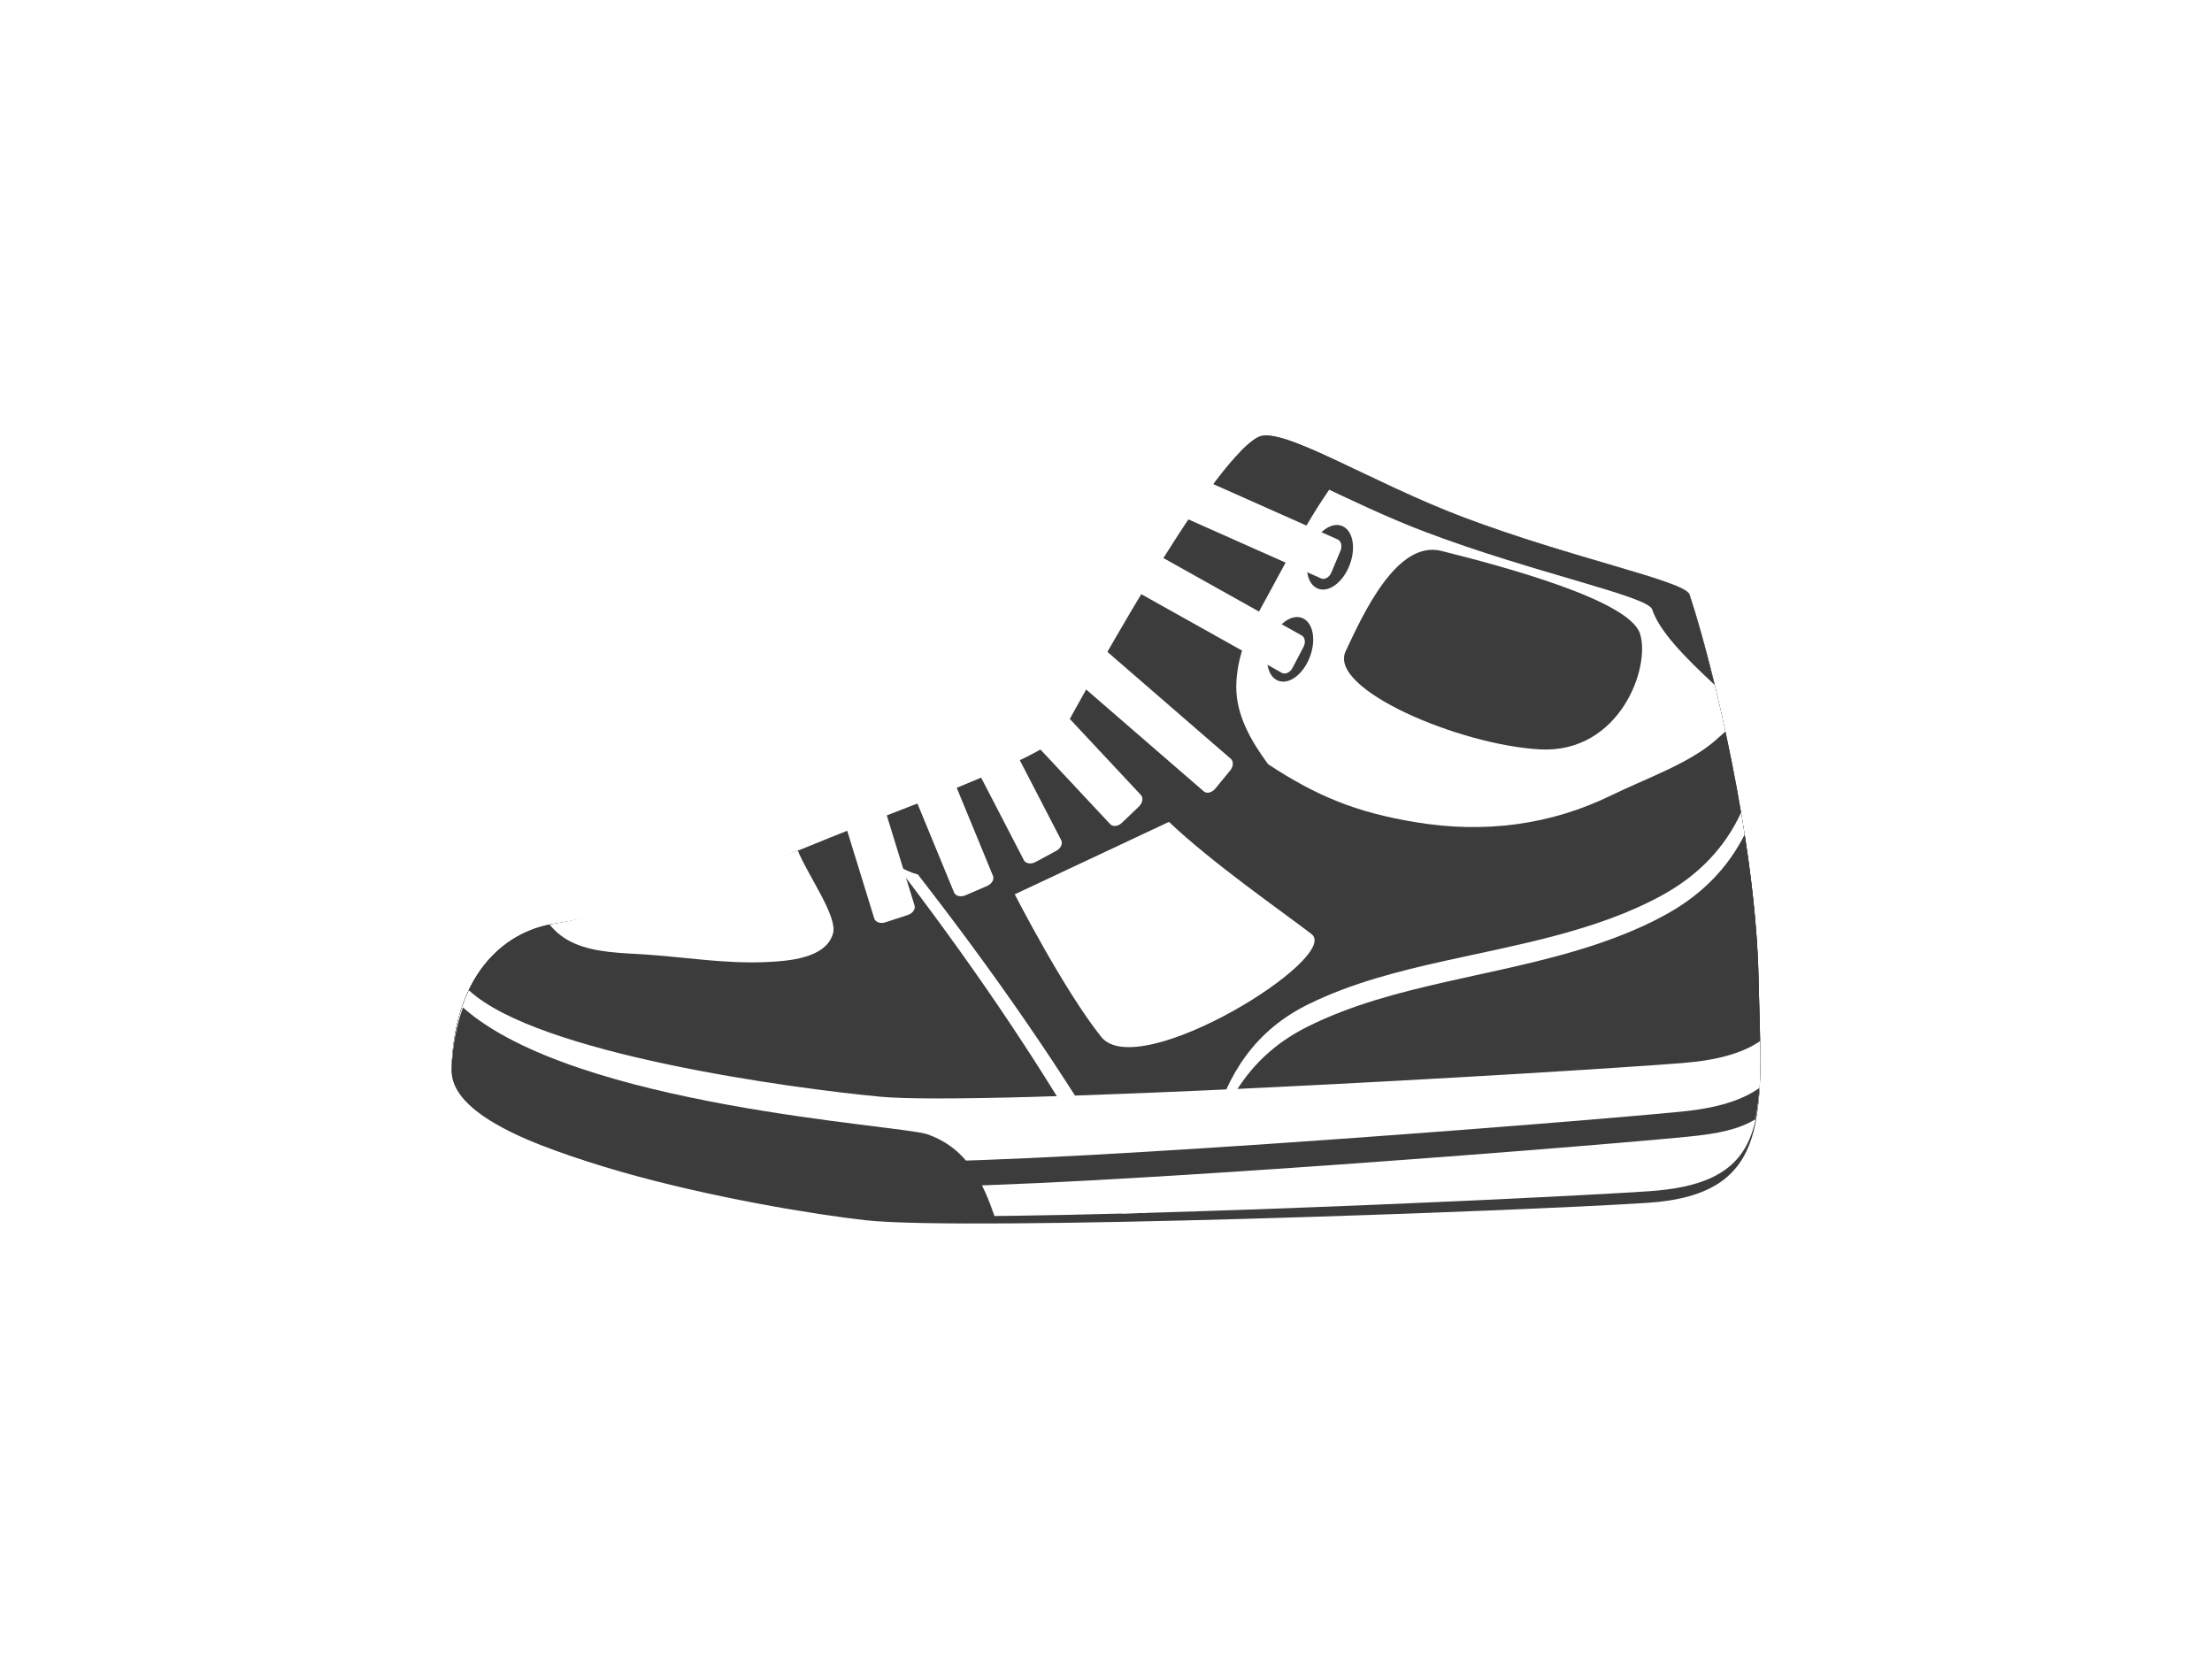 <?xml version="1.0" encoding="utf-8"?>
<!-- Generator: Adobe Illustrator 27.5.0, SVG Export Plug-In . SVG Version: 6.00 Build 0)  -->
<svg version="1.1" id="Layer_1" xmlns="http://www.w3.org/2000/svg" xmlns:xlink="http://www.w3.org/1999/xlink" x="0px" y="0px"
	 viewBox="0 0 2880 2160" style="enable-background:new 0 0 2880 2160;" xml:space="preserve">
<rect style="fill:#FFFFFF;" width="2880" height="2160"/>
<g>
	<path style="fill:#3C3C3C;" d="M2199.694,774.018c30.632,91.893,86.339,323.772,89.938,500.047
		c3.597,176.275,20.407,281.255-145.076,292.048c-165.484,10.792-887.545,37.063-1017.054,22.673
		c-129.509-14.39-543.067-88.081-539.468-199.602c3.597-111.522,61.156-176.277,136.704-187.068
		c75.546-10.793,251.821-68.353,338.161-104.326c86.339-35.975,302.187-111.522,320.174-143.899
		c17.988-32.378,190.665-352.552,255.42-384.928c29.783-14.892,145.508,58.667,266.213,104.326
		C2046.438,726.904,2193.866,756.532,2199.694,774.018z"/>
	<path style="fill:#3C3C3C;" d="M724.736,1202.116c53.257-7.608,156.492-38.455,243.071-68.6
		c12.451,7.077,26.885,9.774,44.934,4.443c37.225-10.996,77.606-38.524,117.788-28.111c26.339,6.824,45.214,26.826,72.339,30.201
		c33.076,4.117,73.081-17.104,101.964-30.663c33.986-15.952,66.31-34.717,98.07-54.709c35.674-22.457,74.31-53.769,114.407-67.318
		c50.08-16.924,124.573,0.906,167.304,24.88c6.085,3.415,12.374-5.177,8.346-10.364c-25.385-32.691-83.794-65.017-83.356-108.31
		c0.367-36.271,14.352-69.901,31.707-101.21c34.586-62.394,67.397-130.077,112.667-186.184
		c44.548,21.091,97.123,46.841,150.725,67.118c141.736,53.615,289.163,83.243,294.992,100.729
		c30.632,91.893,86.338,323.771,89.936,500.047c3.597,176.275,21.585,266.211-143.899,277.004
		c-165.484,10.792-884.974,43.17-1014.484,28.78c-129.509-14.39-546.814-79.144-543.216-190.665
		C591.629,1277.662,649.189,1212.907,724.736,1202.116z"/>
	<path style="fill:#FFFFFF;" d="M1084.608,1215.199c-9.089,33.01-59.208,36.107-86.744,37.391
		c-53.471,2.492-105.625-6.463-158.77-9.942c-30.086-1.97-63.54-2.132-91.662-14.539c-13.219-5.833-23.567-14.204-31.818-24.258
		c3.026-0.621,6.034-1.294,9.123-1.735c53.257-7.608,227.452-64.472,314.029-94.617
		C1051.34,1138.905,1090.714,1193.026,1084.608,1215.199z"/>
	<path style="fill:#FFFFFF;" d="M2232.162,965.076c-34.39,29.585-92.262,49.845-132.954,69.836
		c-80.276,39.44-166.382,50.397-255.882,35.63c-77.215-12.74-128.506-33.625-192.276-75.554
		c-21.883-29.734-41.827-63.816-41.446-101.422c0.367-36.271,14.352-69.901,31.707-101.21
		c34.586-62.394,67.397-130.077,112.667-186.184c44.548,21.091,97.123,46.841,150.725,67.118
		c141.736,53.615,289.163,83.243,294.992,100.729c13.038,39.114,30.607,103.633,46.776,178.392
		C2241.752,956.669,2237.004,960.91,2232.162,965.076z"/>
	<path style="fill:#3C3C3C;" d="M700.307,1207.812c9.127,12.978,20.808,23.756,36.34,30.608
		c35.546,15.684,74.198,15.25,112.188,18.821c53.896,5.065,108.535,13.819,162.744,8.023c48.633-5.198,104.865-25.876,82.426-85.161
		c-8.222-21.726-20.714-41.234-34.123-60.232c23.159-9.085,46.936-16.169,70.647-10.024c23.691,6.138,41.394,22.832,64.443,28.604
		c99.386,127.815,191.51,259.353,273.36,400.795c7.778,13.44,15.806,26.709,23.927,39.913
		c-165.517,4.737-309.668,6.395-361.011,0.69c-129.509-14.39-546.814-79.144-543.216-190.665
		C591.23,1290.056,637.104,1227.988,700.307,1207.812z"/>
	<g>
		<path style="fill:#FFFFFF;" d="M1419.748,1500.379c-76.131-131.557-161.235-254.499-252.718-373.894
			c8.926,4.871,17.927,9.458,27.942,11.967c99.386,127.815,191.51,259.353,273.36,400.795c7.778,13.44,15.806,26.709,23.927,39.913
			c-10.731,0.307-21.36,0.598-31.891,0.879C1441.153,1541.929,1423.28,1506.481,1419.748,1500.379z"/>
	</g>
	<path style="fill:#3C3C3C;" d="M1578.207,1469.735c20.094-72.664,56.515-128.488,125.755-162.432
		c56.24-27.569,116.841-42.837,177.718-56.372c93.981-20.898,197.417-38.639,282.648-85.485
		c48.372-26.588,82.083-63.053,102.544-107.492c12.338,72.869,21.38,148.566,22.759,216.112
		c3.597,176.275,21.585,266.211-143.899,277.004c-91.885,5.991-354.561,18.636-592.217,26.237
		C1560.809,1541.166,1568.435,1505.077,1578.207,1469.735z"/>
	<path style="fill:#FFFFFF;" d="M2171.511,1189.266c-86.921,48.759-192.413,67.222-288.259,88.972
		c-62.085,14.089-123.89,29.98-181.245,58.675c-70.615,35.329-107.759,93.431-128.251,169.061
		c-6.362,23.481-11.785,47.294-16.844,71.221c-1.13,0.037-2.267,0.074-3.397,0.111c7.294-36.141,14.919-72.229,24.692-107.572
		c20.094-72.664,56.515-128.488,125.755-162.432c56.24-27.569,116.841-42.837,177.718-56.372
		c93.981-20.898,197.417-38.639,282.648-85.485c48.372-26.588,82.083-63.053,102.544-107.492c1.607,9.496,3.152,19.044,4.638,28.612
		C2250.345,1128.631,2217.504,1163.465,2171.511,1189.266z"/>
	<path style="fill:#FFFFFF;" d="M610.431,1289.255c89.136,83.154,421.719,127.948,536.122,138.667
		c133.157,12.477,872.918-30.534,1043.064-43.772c47.026-3.658,79.59-13.186,102.091-28.736
		c2.382,122.798-8.233,186.673-145.975,195.656c-165.484,10.792-884.974,43.17-1014.484,28.78
		c-129.509-14.39-546.814-79.144-543.216-190.665C589.298,1349.931,597.362,1316.607,610.431,1289.255z"/>
	<path style="fill:#3C3C3C;" d="M1154.716,1543.709c-2.296-10.862-4.591-21.723-6.924-32.577c0.062,0.005,0.135,0.011,0.198,0.016
		c132.838,9.923,870.825-47.273,1040.563-63.774c46.913-4.559,79.399-14.712,101.846-30.693c0.257,13.311-4.811,40.614-4.811,40.614
		c-21.975,13.019-47.238,18.707-88.867,22.753c-169.738,16.502-907.726,73.696-1040.565,63.773
		C1155.703,1543.789,1155.176,1543.745,1154.716,1543.709z"/>
	<path style="fill:#3C3C3C;" d="M1207.857,1476.938c52.578,18.773,71.922,62.786,88.26,109.963
		c-76.238,0.732-135.625-0.127-164.869-3.376c-129.509-14.39-546.814-79.144-543.216-190.665
		c0.991-30.718,6.258-57.68,14.715-81.115C748.981,1441.464,1173.085,1464.525,1207.857,1476.938z"/>
	<path style="fill:#FFFFFF;" d="M1521.969,1070.08c57.803,54.76,146.028,115.605,185.577,146.027
		c39.55,30.423-225.125,194.703-273.801,133.858c-48.675-60.845-112.562-185.577-112.562-185.577L1521.969,1070.08z"/>
	<path style="fill:#3C3C3C;" d="M1876.812,717.317c80.15,20.038,243.841,63.862,258.354,107.406
		c14.514,43.543-26.125,156.755-130.628,150.949c-104.503-5.806-275.773-78.377-252.55-127.726
		C1775.212,798.596,1818.755,702.802,1876.812,717.317z"/>
	<path style="fill:#3C3C3C;" d="M1705.814,715.875c-8.516,22.599-3.885,45.265,10.344,50.627
		c14.227,5.362,32.666-8.611,41.182-31.21s3.886-45.265-10.342-50.627C1732.769,679.303,1714.33,693.276,1705.814,715.875z"/>
	<path style="fill:#3C3C3C;" d="M1653.99,835.72c-8.516,22.599-3.886,45.265,10.342,50.627s32.668-8.611,41.184-31.21
		c8.516-22.599,3.885-45.265-10.344-50.627C1680.945,799.148,1662.506,813.121,1653.99,835.72z"/>
	<g>
		<path style="fill:#3C3C3C;" d="M2151.109,793.452c-5.829-17.486-153.257-47.113-294.992-100.729
			c-98.583-37.292-193.792-93.143-241.624-104.266c8.986-9.227,17.127-16.059,23.998-19.493
			c29.781-14.892,145.507,58.667,266.211,104.326c141.736,53.615,289.163,83.243,294.992,100.729
			c9.353,28.061,21.045,69.215,32.877,117.811C2192.677,854.758,2160.581,821.871,2151.109,793.452z"/>
	</g>
	<path style="fill:#FFFFFF;" d="M1541.602,660.526c-2.618,6.241-0.946,12.89,3.734,14.854l174.869,77.765
		c4.68,1.964,10.597-1.503,13.215-7.742l11.85-28.245c2.618-6.239,0.946-12.89-3.734-14.853l-174.869-77.766
		c-4.68-1.963-10.597,1.503-13.215,7.742L1541.602,660.526z"/>
	<path style="fill:#FFFFFF;" d="M1476.038,754.327c-3.145,5.992-2.051,12.761,2.442,15.121l190.568,106.66
		c4.493,2.358,10.685-0.586,13.83-6.578l14.234-27.123c3.145-5.992,2.051-12.761-2.442-15.121l-190.568-106.66
		c-4.493-2.358-10.685,0.586-13.829,6.578L1476.038,754.327z"/>
	<path style="fill:#FFFFFF;" d="M1403.007,872.157c-4.293,5.232-4.59,12.082-0.667,15.302l165.056,143
		c3.924,3.219,10.583,1.588,14.876-3.643l19.426-23.68c4.293-5.232,4.59-12.082,0.667-15.301l-165.056-143.001
		c-3.924-3.219-10.583-1.588-14.876,3.643L1403.007,872.157z"/>
	<path style="fill:#FFFFFF;" d="M1350.375,953.512c-4.89,4.674-6.012,11.439-2.505,15.107l97.656,104.483
		c3.506,3.668,10.314,2.852,15.205-1.823l22.138-21.164c4.891-4.674,6.013-11.439,2.506-15.107l-97.656-104.483
		c-3.507-3.669-10.315-2.852-15.205,1.823L1350.375,953.512z"/>
	<path style="fill:#FFFFFF;" d="M1280.816,992.717c-5.956,3.214-8.832,9.441-6.422,13.908l58.741,113.423
		c2.408,4.467,9.19,5.484,15.147,2.27l26.96-14.547c5.956-3.214,8.832-9.441,6.423-13.908l-58.741-113.424
		c-2.41-4.467-9.19-5.483-15.147-2.269L1280.816,992.717z"/>
	<path style="fill:#FFFFFF;" d="M1201.164,1030.667c-6.212,2.68-9.618,8.631-7.606,13.291l48.645,118.097
		c2.012,4.659,8.677,6.263,14.889,3.583l28.118-12.133c6.212-2.682,9.618-8.631,7.607-13.291l-48.646-118.097
		c-2.012-4.659-8.677-6.265-14.889-3.585L1201.164,1030.667z"/>
	<path style="fill:#FFFFFF;" d="M1109.447,1061.306c-6.431,2.101-10.368,7.715-8.792,12.538l37.622,122.057
		c1.576,4.825,8.067,7.032,14.498,4.933l29.113-9.507c6.432-2.099,10.367-7.713,8.791-12.538l-37.622-122.055
		c-1.576-4.825-8.067-7.034-14.498-4.933L1109.447,1061.306z"/>
</g>
</svg>
